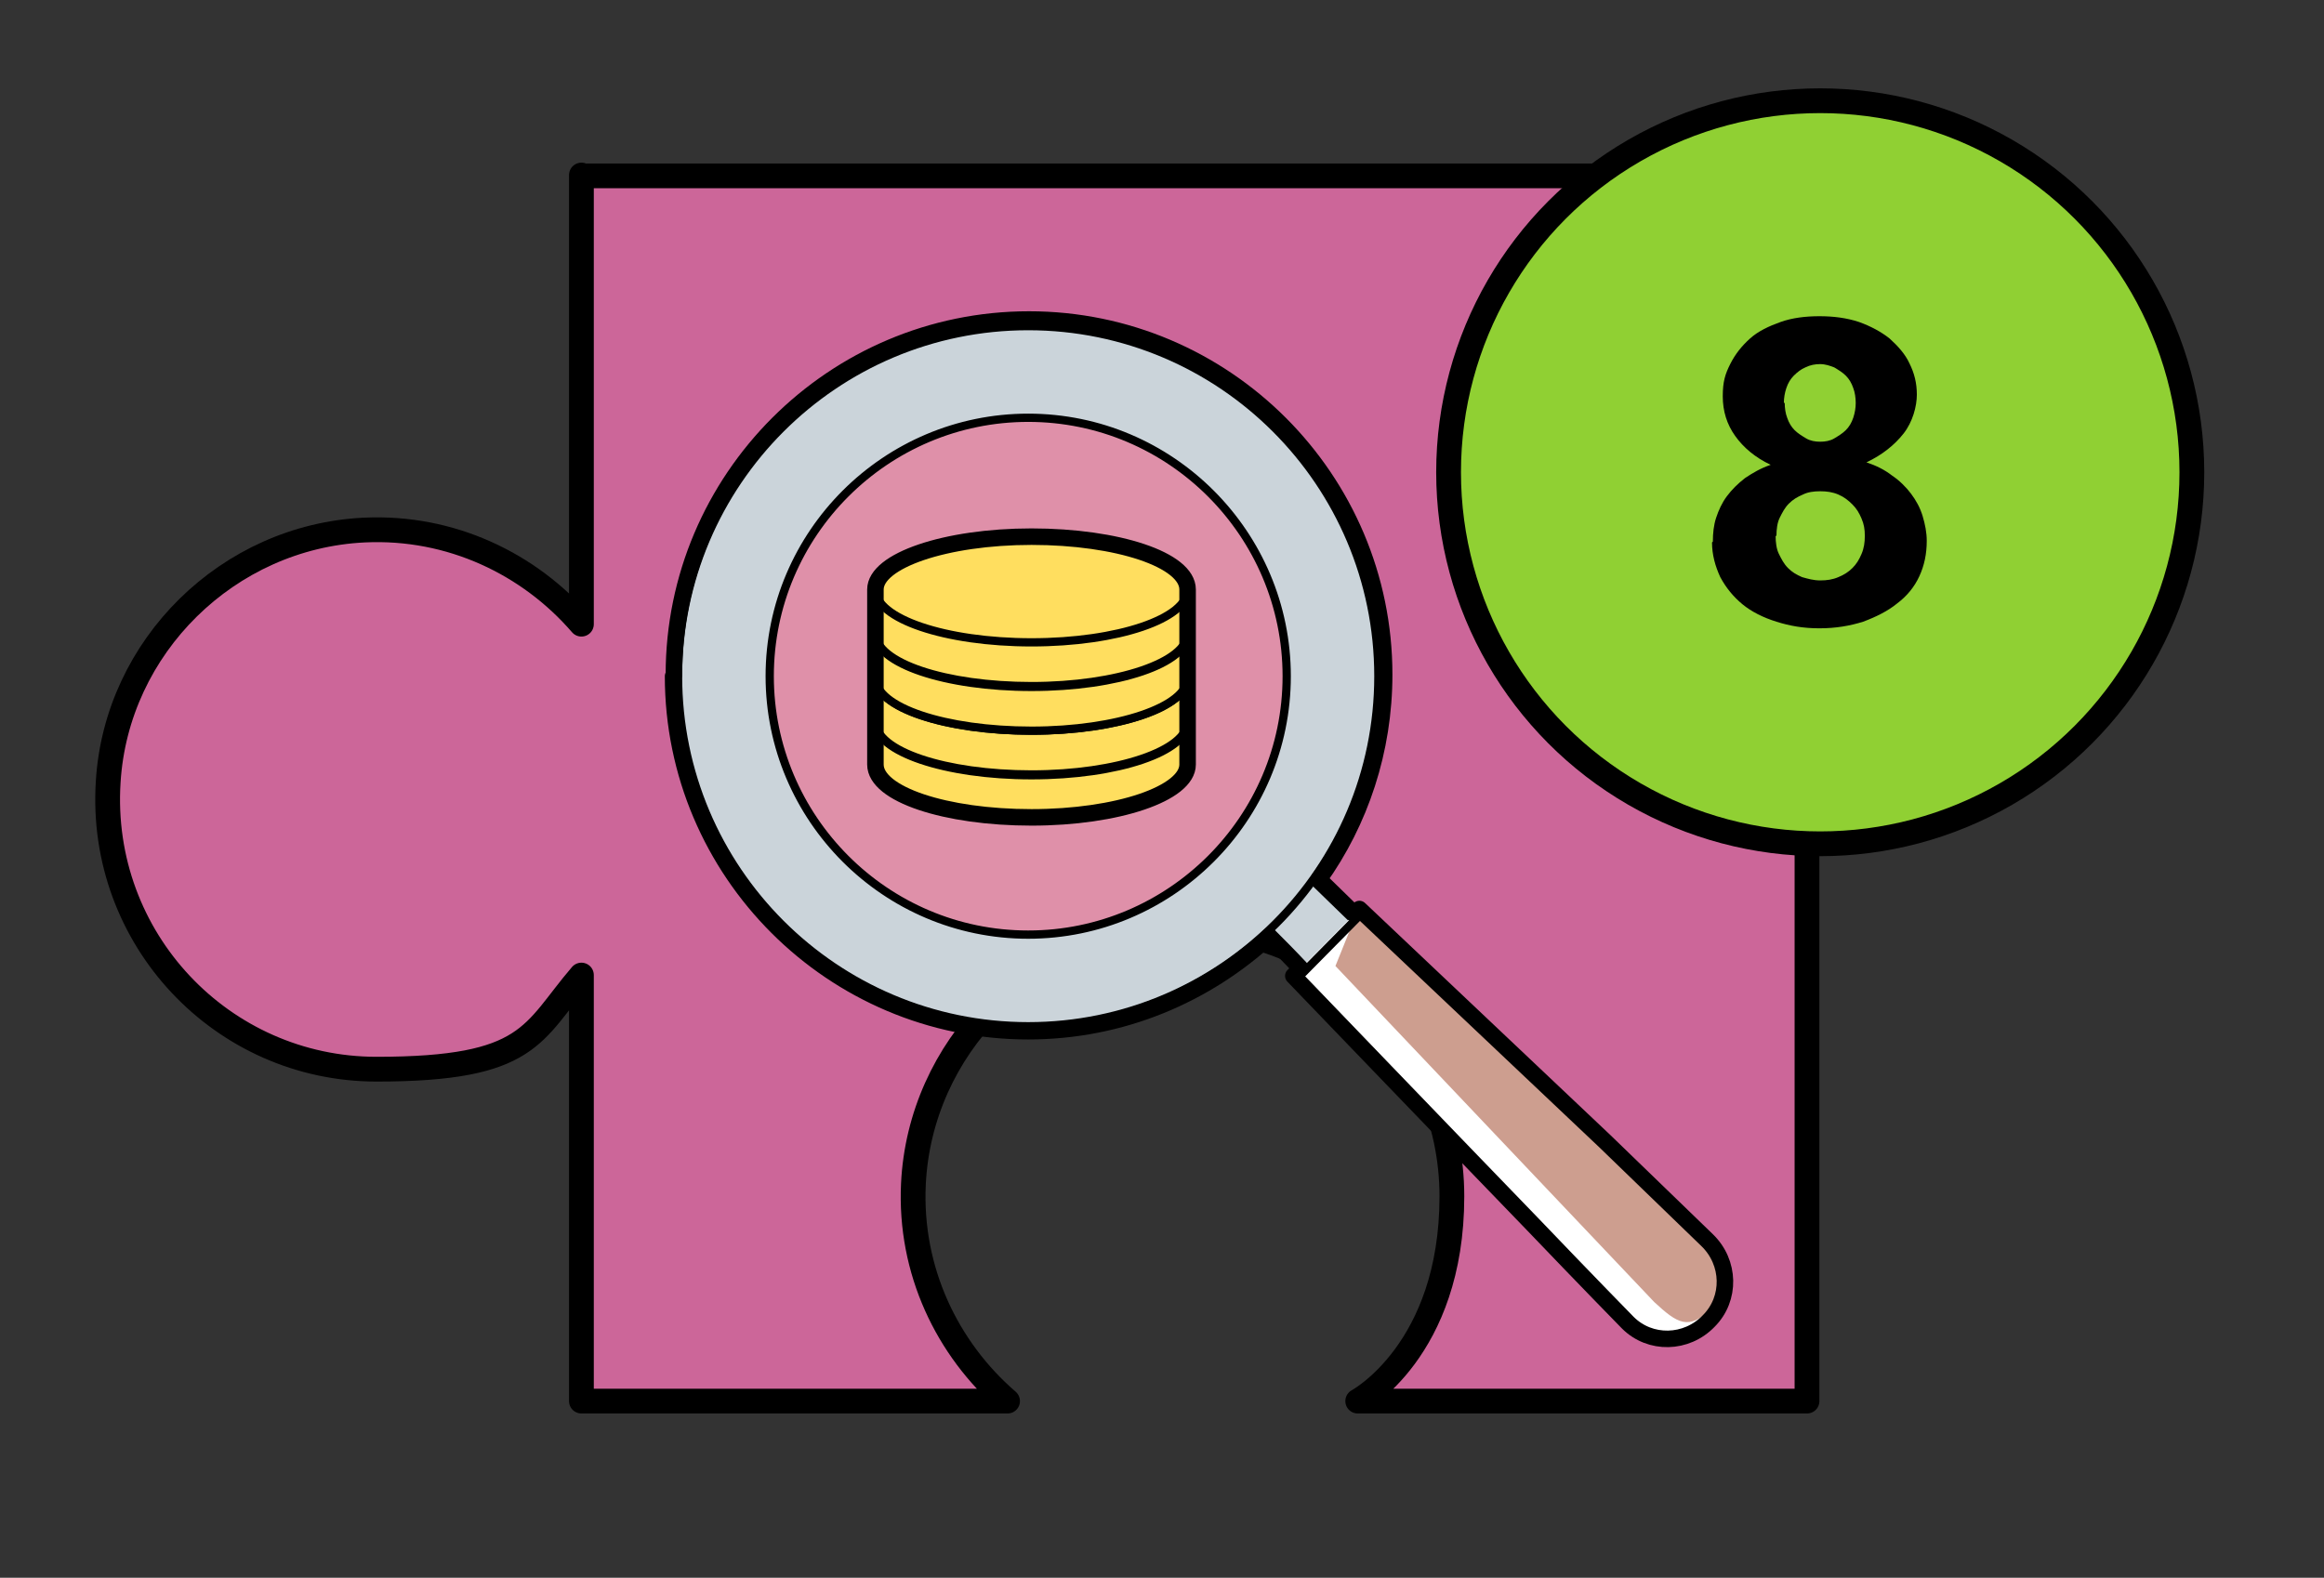 <?xml version="1.0" encoding="UTF-8"?>
<svg id="Ebene_1" xmlns="http://www.w3.org/2000/svg" version="1.1" viewBox="0 0 281.4 191.1">
  <rect x="0" y="0" width="281.4" height="191.1" fill="#333333" stroke="none"/>
  <!-- Generator: Adobe Illustrator 29.3.1, SVG Export Plug-In . SVG Version: 2.1.0 Build 151)  -->
  <defs>
    <style>
      .st0 {
        fill: #df90a9;
        stroke-width: 2.1px;
      }

      .st0, .st1, .st2, .st3, .st4, .st5, .st6, .st7, .st8 {
        stroke: #000;
      }

      .st0, .st6, .st7, .st8 {
        stroke-miterlimit: 10;
      }

      .st1 {
        fill: #c69;
      }

      .st1, .st2 {
        stroke-width: 3px;
      }

      .st1, .st2, .st3, .st4, .st5 {
        stroke-linecap: round;
        stroke-linejoin: round;
      }

      .st2 {
        fill: #90d033;
      }

      .st9 {
        fill: #ffde5f;
      }

      .st3 {
        stroke-width: 2px;
      }

      .st3, .st4, .st5, .st6 {
        fill: none;
      }

      .st10 {
        fill: #fff;
      }

      .st11 {
        fill: #cd9e8f;
      }

      .st5 {
        stroke-width: 1px;
      }

      .st7 {
        stroke-width: 1.8px;
      }

      .st7, .st8 {
        fill: #cbd4da;
      }
    </style>
  </defs>
  <path class="st1" d="M70.4,21.2v54.4c-6.3-7.3-15.8-11.9-26.3-11.4-16.5.8-30,14.1-31,30.5-1.2,19,13.8,34.8,32.5,34.8s18.8-4.4,24.8-11.4v51.6h51.6c-7.3-6.3-11.9-15.8-11.4-26.3.8-16.5,14.1-30,30.5-31,19-1.2,34.7,13.8,34.7,32.5s-11.4,24.8-11.4,24.8h54.4V35.5c0-7.9-6.4-14.2-14.2-14.2H70.4Z"/>
  <circle class="st2" cx="220.4" cy="57.2" r="45"/>
  <path d="M207.4,65.6c0-1,.1-2,.4-2.9.3-.9.7-1.8,1.3-2.6.6-.8,1.3-1.5,2.2-2.2.9-.6,1.9-1.2,3.1-1.6-1.9-.9-3.3-2.1-4.3-3.5-1-1.4-1.5-3-1.5-4.8s.3-2.7.9-3.9,1.4-2.2,2.4-3.1,2.3-1.5,3.7-2c1.4-.5,3-.7,4.7-.7s3.3.2,4.8.7c1.4.5,2.7,1.2,3.7,2,1,.9,1.9,1.9,2.4,3,.6,1.2.9,2.4.9,3.8s-.5,3.3-1.6,4.7c-1.1,1.4-2.6,2.6-4.5,3.5,1.2.4,2.2.9,3.1,1.6.9.6,1.7,1.4,2.3,2.2.6.8,1.1,1.7,1.4,2.7.3,1,.5,2,.5,3,0,1.6-.3,3-.9,4.3-.6,1.3-1.5,2.4-2.7,3.3-1.1.9-2.5,1.6-4.1,2.2-1.6.5-3.3.8-5.3.8s-3.6-.3-5.2-.8c-1.6-.5-3-1.2-4.1-2.1-1.1-.9-2-2-2.7-3.3-.6-1.3-1-2.7-1-4.2ZM215,64.9c0,.8.1,1.6.4,2.2s.6,1.2,1.1,1.7,1,.8,1.7,1.1c.7.2,1.4.4,2.2.4s1.5-.1,2.2-.4c.7-.3,1.2-.6,1.7-1.1.5-.5.8-1,1.1-1.7.3-.7.4-1.4.4-2.2s-.1-1.4-.4-2.1-.6-1.2-1.1-1.7c-.5-.5-1-.9-1.7-1.2-.7-.3-1.4-.4-2.2-.4s-1.5.1-2.1.4c-.7.3-1.2.6-1.7,1.1-.5.5-.8,1.1-1.1,1.7s-.4,1.4-.4,2.2ZM216.1,48.8c0,.6.1,1.3.3,1.8.2.6.5,1.1.9,1.5s.9.7,1.4,1,1.1.4,1.7.4,1.2-.1,1.7-.4,1-.6,1.4-1c.4-.4.7-.9.9-1.5.2-.6.3-1.2.3-1.8s-.1-1.3-.3-1.8c-.2-.6-.5-1.1-.9-1.5-.4-.4-.9-.7-1.4-1-.5-.2-1.1-.4-1.7-.4s-1.2.1-1.8.4c-.5.2-1,.6-1.4,1-.4.4-.7.9-.9,1.5-.2.6-.3,1.2-.3,1.8Z"/>
  <g>
    <g>
      <circle class="st0" cx="124.3" cy="81.9" r="35.4"/>
      <path class="st7" d="M155.9,103.1l49.7,48.3c4.9,5.2-2.3,12.5-7.6,7.6,0,0-48.3-49.7-48.3-49.7-3.8-4.2,1.9-10,6.2-6.2h0Z"/>
      <path class="st8" d="M166.9,81.9c0,23.4-19,42.4-42.4,42.4-23.4,0-42.4-19-42.4-42.4,0-23.4,19-42.4,42.4-42.4,23.4,0,42.4,19,42.4,42.4ZM93.2,81.9c0,17.2,14,31.3,31.3,31.3,17.2,0,31.3-14,31.3-31.3,0-17.2-14-31.3-31.3-31.3-17.2,0-31.3,14-31.3,31.3Z"/>
      <path class="st10" d="M194.2,138.3l12.4,12c2.7,2.7,2.8,7,.2,9.8-2.7,2.7-7,2.8-9.8.2,0,0-4.9-5-11.5-11.9-9.1-9.4-29-30.1-29-30.1l7.9-8,29.7,28.1Z"/>
      <path class="st11" d="M194.2,138.3l12.4,12c2.7,2.7,3.3,5.5.6,8.2-2.7,2.7-4.1,1.8-6.9-.8,0,0-38.6-40.7-38.6-40.7l2.7-6.7,29.7,28.1Z"/>
      <path class="st6" d="M194.2,138.3l12.4,12c2.7,2.7,2.8,7,.2,9.8-2.7,2.7-7,2.8-9.8.2,0,0-4.9-5-11.5-11.9-9.1-9.4-28.5-29.8-28.5-29.8l7.9-8,29.3,27.7Z"/>
      <path class="st3" d="M81.5,81.9c0,23.7,19.3,43,43,43,11.3,0,21.5-4.4,29.2-11.5,1.1,1.1,2.4,2.4,3.8,3.9l-.9.9s19.9,20.7,29,30.1c6.6,6.9,11.5,11.9,11.5,11.9,2.7,2.7,7.1,2.6,9.8-.2,2.7-2.7,2.6-7.1-.2-9.8l-12.4-12-29.7-28.1-.6.6-4.3-4.2c5-7,7.9-15.6,7.9-24.8,0-23.7-19.3-43-43-43-23.7,0-43,19.3-43,43Z"/>
    </g>
    <g>
      <g>
        <g>
          <path class="st9" d="M106,87.5v5.3c0,3.6,8.5,6.4,18.9,6.4s18.9-2.9,18.9-6.4v-5.3h-37.9Z"/>
          <path class="st5" d="M106,87.5v5.3c0,3.6,8.5,6.4,18.9,6.4s18.9-2.9,18.9-6.4v-5.3h-37.9Z"/>
        </g>
        <g>
          <ellipse class="st9" cx="124.9" cy="87.5" rx="18.9" ry="6.4"/>
          <ellipse class="st5" cx="124.9" cy="87.5" rx="18.9" ry="6.4"/>
        </g>
      </g>
      <g>
        <g>
          <path class="st9" d="M106,82.1v5.3c0,3.6,8.5,6.4,18.9,6.4s18.9-2.9,18.9-6.4v-5.3h-37.9Z"/>
          <path class="st4" d="M106,82.1v5.3c0,3.6,8.5,6.4,18.9,6.4s18.9-2.9,18.9-6.4v-5.3h-37.9Z"/>
        </g>
        <g>
          <ellipse class="st9" cx="124.9" cy="82.1" rx="18.9" ry="6.4"/>
          <ellipse class="st5" cx="124.9" cy="82.1" rx="18.9" ry="6.4"/>
        </g>
      </g>
      <g>
        <g>
          <path class="st9" d="M106,76.8v5.3c0,3.6,8.5,6.4,18.9,6.4s18.9-2.9,18.9-6.4v-5.3h-37.9Z"/>
          <path class="st4" d="M106,76.8v5.3c0,3.6,8.5,6.4,18.9,6.4s18.9-2.9,18.9-6.4v-5.3h-37.9Z"/>
        </g>
        <g>
          <ellipse class="st9" cx="124.9" cy="76.8" rx="18.9" ry="6.4"/>
          <ellipse class="st5" cx="124.9" cy="76.8" rx="18.9" ry="6.4"/>
        </g>
      </g>
      <g>
        <g>
          <path class="st9" d="M106,71.4v5.3c0,3.6,8.5,6.4,18.9,6.4s18.9-2.9,18.9-6.4v-5.3h-37.9Z"/>
          <path class="st4" d="M106,71.4v5.3c0,3.6,8.5,6.4,18.9,6.4s18.9-2.9,18.9-6.4v-5.3h-37.9Z"/>
        </g>
        <g>
          <ellipse class="st9" cx="124.9" cy="71.4" rx="18.9" ry="6.4"/>
          <ellipse class="st4" cx="124.9" cy="71.4" rx="18.9" ry="6.4"/>
        </g>
      </g>
      <path class="st3" d="M143.8,71.4c0-3.6-8.5-6.4-18.9-6.4s-18.9,2.9-18.9,6.4v5.3s0,0,0,0c0,0,0,0,0,0v5.3s0,0,0,0c0,0,0,0,0,0v5.3s0,0,0,0c0,0,0,0,0,0v5.3c0,3.6,8.5,6.4,18.9,6.4s18.9-2.9,18.9-6.4v-5.3s0,0,0,0,0,0,0,0v-5.3s0,0,0,0c0,0,0,0,0,0v-5.3s0,0,0,0,0,0,0,0v-5.3Z"/>
    </g>
  </g>
</svg>